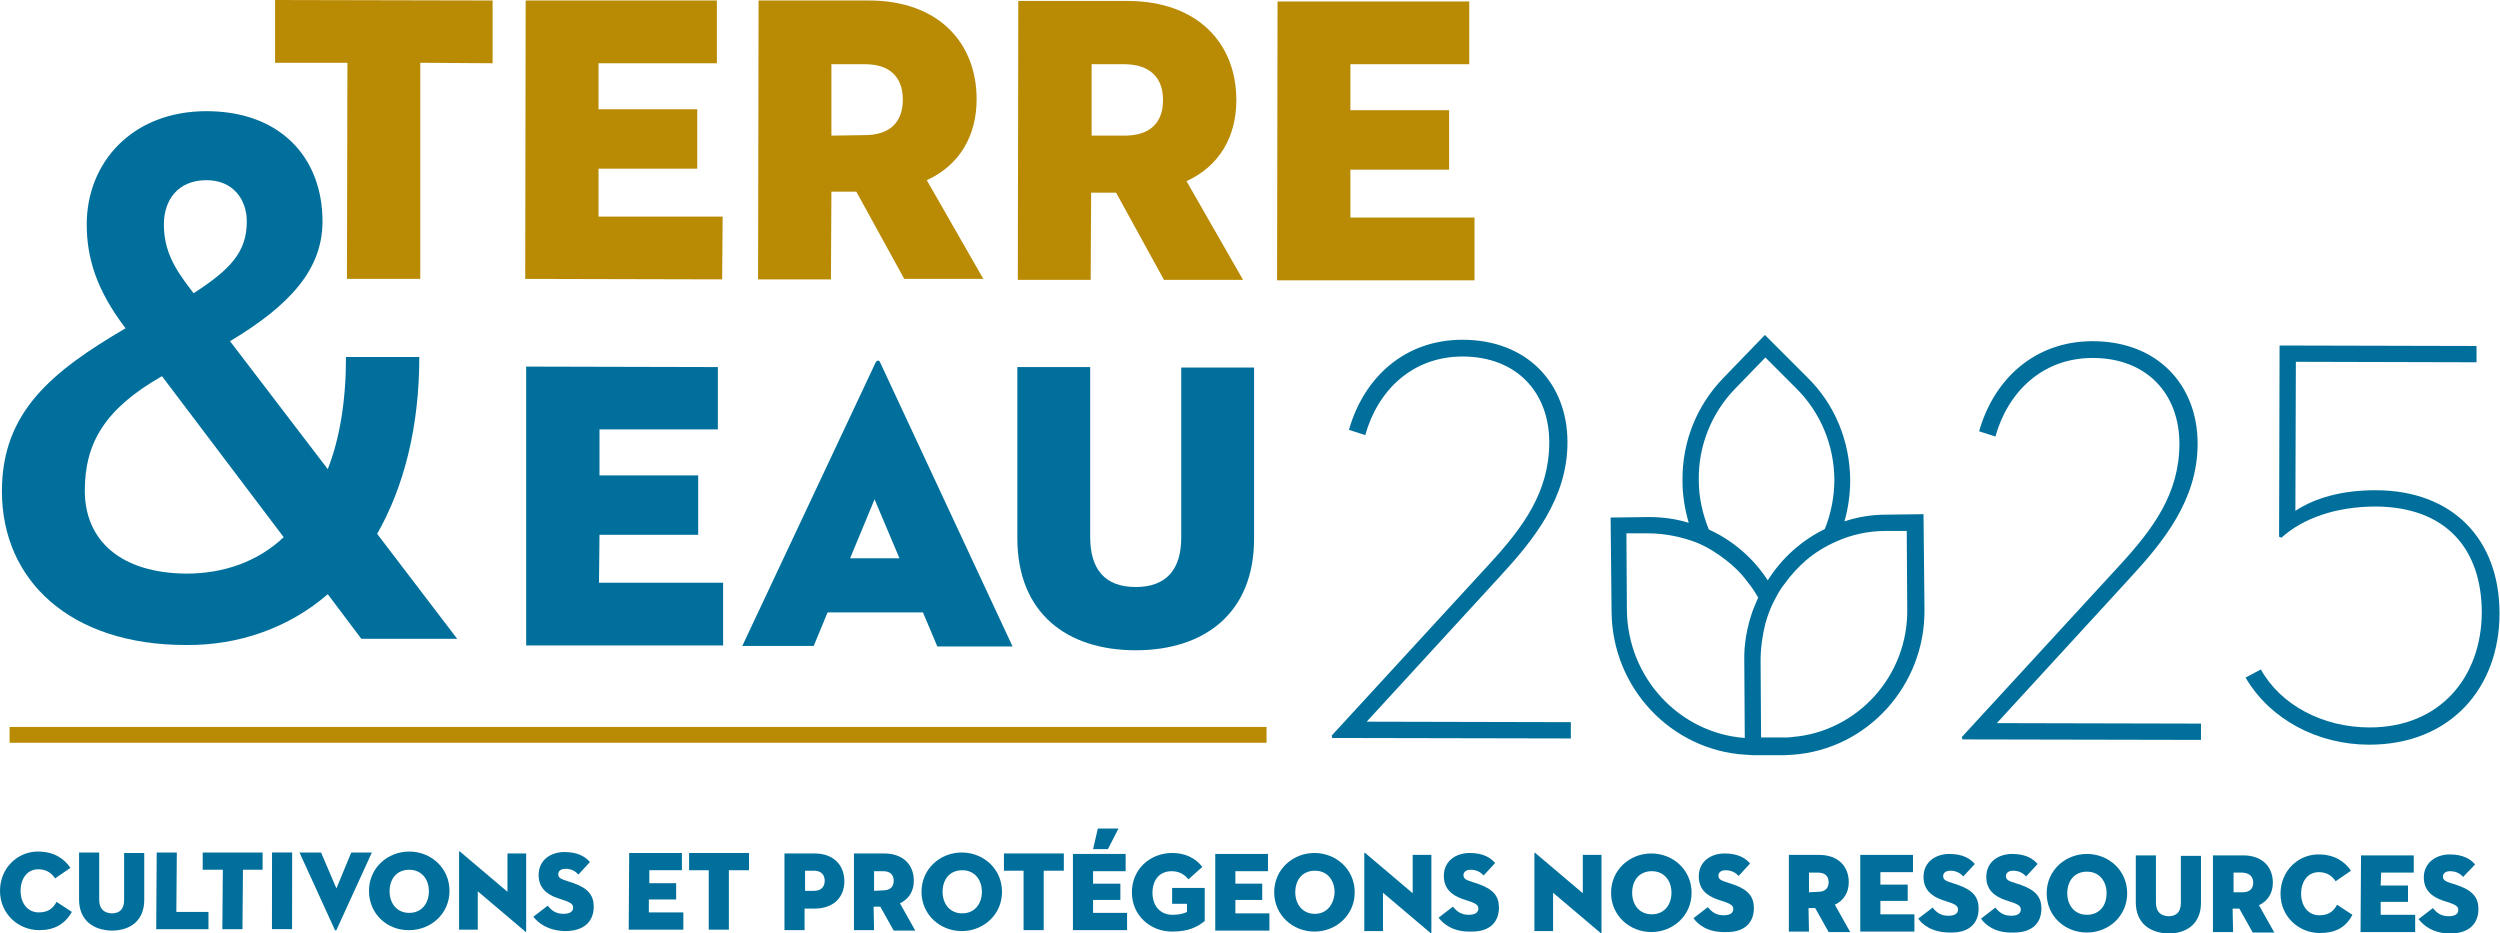 <?xml version="1.0" encoding="utf-8"?>
<!-- Generator: Adobe Illustrator 25.4.8, SVG Export Plug-In . SVG Version: 6.00 Build 0)  -->
<svg version="1.1" id="Calque_1" xmlns="http://www.w3.org/2000/svg" xmlns:xlink="http://www.w3.org/1999/xlink" x="0px" y="0px"
	 viewBox="0 0 521.7 194.8" style="enable-background:new 0 0 521.7 194.8;" xml:space="preserve">
<style type="text/css">
	.st0{fill:#006F9B;}
	.st1{fill:#B98A04;}
</style>
<g>
	<g>
		<path class="st0" d="M8.2,194.1c-4.4,0-8.2-3.4-8.2-8.2c0-4.8,3.7-8.2,7.9-8.2c3.4,0,5.5,1.5,6.8,3.4l-3.2,2.2
			c-0.6-0.9-1.6-1.9-3.5-1.9c-2.3,0-3.7,1.9-3.7,4.5c0,2.5,1.4,4.5,3.8,4.5c2,0,3-0.9,3.7-2.2l3.2,2.1
			C13.5,192.9,11.3,194.1,8.2,194.1"/>
		<path class="st0" d="M16.5,187.7l0-9.8l4.2,0l0,9.8c0,1.8,0.8,2.8,2.6,2.9c1.8,0,2.6-1,2.6-2.8l0-9.8l4.2,0l0,9.8
			c0,4.3-2.9,6.4-6.8,6.4C19.4,194.1,16.5,192,16.5,187.7"/>
	</g>
	<polygon class="st0" points="32.6,193.9 43.5,193.9 43.5,190.3 36.8,190.3 36.9,177.9 32.7,177.9 	"/>
	<polygon class="st0" points="42.3,181.5 46.5,181.5 46.4,193.9 50.6,193.9 50.7,181.5 54.8,181.5 54.8,177.9 42.3,177.9 	"/>
	
		<rect x="50.9" y="183.8" transform="matrix(1.191907e-03 -1 1 1.191907e-03 -127.11 244.571)" class="st0" width="16" height="4.2"/>
	<g>
		<path class="st0" d="M70.2,194.1c-0.1,0.1-0.2,0.1-0.3,0l-7.4-16.2l4.5,0l3.2,7.5l3.1-7.5l4.3,0L70.2,194.1z"/>
		<path class="st0" d="M89.5,186c0-2.5-1.5-4.5-4.1-4.5c-2.6,0-4.1,1.9-4.1,4.5c0,2.5,1.5,4.5,4.1,4.5C88,190.5,89.5,188.5,89.5,186
			 M77,185.9c0-4.8,3.9-8.2,8.4-8.2c4.5,0,8.4,3.4,8.4,8.2c0,4.8-3.9,8.2-8.4,8.2C80.9,194.2,77,190.8,77,185.9"/>
		<path class="st0" d="M99.7,186l0,8l-3.9,0l0-16.2c0-0.1,0.1-0.3,0.3,0l9.8,8.3l0-8l3.9,0l0,16.2c0,0.2-0.1,0.3-0.3,0L99.7,186z"/>
		<path class="st0" d="M111.3,191.3l3-2.3c0.8,1,1.7,1.7,3.3,1.7c1.2,0,2-0.4,2-1.3c0-0.7-0.5-1-1.5-1.4l-1.8-0.6
			c-2.3-0.8-3.9-2.2-3.9-4.8c0-3.2,2.6-4.8,5.4-4.8c2.8,0,4.4,1,5.3,2.1l-2.4,2.6c-0.6-0.7-1.5-1.2-2.7-1.2c-1,0-1.5,0.5-1.5,1.1
			c0,0.6,0.3,0.9,1.1,1.2l2.1,0.7c3.1,1.1,4.2,2.6,4.2,4.9c0,2.9-1.8,5.1-6,5.1C114.3,194.2,112.3,192.6,111.3,191.3"/>
	</g>
	<polygon class="st0" points="131.2,194 142.6,194 142.6,190.4 135.4,190.4 135.4,187.7 141.1,187.7 141.1,184.3 135.5,184.3 
		135.5,181.6 142.3,181.6 142.3,178 131.3,178 	"/>
	<polygon class="st0" points="143.8,181.6 147.9,181.6 147.9,194 152.1,194 152.1,181.6 156.3,181.6 156.3,178 143.8,178 	"/>
	<g>
		<path class="st0" d="M169.9,185.9c1.4,0,2.2-0.8,2.2-2.1c0-1.3-0.8-2.1-2.2-2.1l-1.9,0l0,4.2L169.9,185.9z M167.9,194.1l-4.2,0
			l0-16l6.3,0c4,0,6.2,2.5,6.2,5.8c0,3.3-2.2,5.7-6.2,5.7l-2.1,0L167.9,194.1z"/>
		<path class="st0" d="M184.3,185.8c1.4,0,2.2-0.7,2.2-2c0-1.3-0.8-2-2.2-2l-1.9,0l0,4.1L184.3,185.8z M182.4,194.1l-4.2,0l0-16
			l6.3,0c4,0,6.2,2.4,6.2,5.7c0,2.1-1,3.8-2.9,4.7l3.2,5.7l-4.5,0l-2.8-5l-1.4,0L182.4,194.1z"/>
		<path class="st0" d="M204.9,186.1c0-2.5-1.5-4.5-4.1-4.5c-2.6,0-4.1,1.9-4.1,4.5c0,2.5,1.5,4.5,4.1,4.5
			C203.4,190.6,204.9,188.6,204.9,186.1 M192.3,186.1c0-4.8,3.9-8.2,8.4-8.2c4.5,0,8.4,3.4,8.4,8.2c0,4.8-3.9,8.2-8.4,8.2
			C196.2,194.3,192.3,190.9,192.3,186.1"/>
	</g>
	<polygon class="st0" points="209.5,181.7 213.6,181.7 213.6,194.1 217.8,194.1 217.8,181.7 222,181.7 222,178.1 209.5,178.1 	"/>
	<path class="st0" d="M223.9,194.1l11.3,0l0-3.6l-7.1,0l0-2.7l5.7,0l0-3.4l-5.7,0l0-2.6l6.8,0l0-3.6l-11,0L223.9,194.1z
		 M228.1,177.2l3.1,0l2.2-4.3l-4.3,0L228.1,177.2z"/>
	<g>
		<path class="st0" d="M247.7,188.6l-3.1,0l0-3.3l6.8,0l0,6.9c-1.5,1.2-3.3,2.2-6.8,2.2c-4.6,0-8.4-3.4-8.4-8.2
			c0-4.8,3.8-8.2,8.4-8.2c2.8,0,4.9,1.1,6.3,2.9l-2.9,2.6c-0.8-1-1.9-1.7-3.5-1.7c-2.6,0-4,1.9-4,4.5c0,2.5,1.4,4.6,4.2,4.6
			c1.5,0,2.4-0.3,3-0.6L247.7,188.6z"/>
	</g>
	<polygon class="st0" points="253.6,194.2 264.9,194.2 264.9,190.6 257.8,190.6 257.8,187.8 263.4,187.8 263.4,184.4 257.8,184.4 
		257.8,181.8 264.6,181.8 264.6,178.2 253.6,178.2 	"/>
	<g>
		<path class="st0" d="M278.5,186.2c0-2.5-1.5-4.5-4.1-4.5c-2.6,0-4.1,1.9-4.1,4.5c0,2.5,1.5,4.5,4.1,4.5
			C276.9,190.7,278.4,188.7,278.5,186.2 M265.9,186.2c0-4.8,3.9-8.2,8.4-8.2c4.5,0,8.4,3.4,8.4,8.2c0,4.8-3.9,8.2-8.4,8.2
			C269.8,194.4,265.9,191,265.9,186.2"/>
		<path class="st0" d="M288.6,186.3l0,8l-3.9,0l0-16.2c0-0.1,0.1-0.3,0.3,0l9.8,8.3l0-8l3.9,0l0,16.2c0,0.2-0.1,0.3-0.3,0
			L288.6,186.3z"/>
		<path class="st0" d="M300.2,191.5l3-2.3c0.8,1,1.7,1.7,3.3,1.7c1.2,0,2-0.4,2-1.3c0-0.7-0.5-1-1.5-1.4l-1.8-0.6
			c-2.3-0.8-3.9-2.2-3.9-4.8c0-3.2,2.6-4.8,5.4-4.8c2.8,0,4.4,1,5.3,2.1l-2.4,2.6c-0.6-0.7-1.5-1.2-2.7-1.2c-1,0-1.5,0.5-1.5,1.1
			c0,0.6,0.3,0.9,1.1,1.2l2.1,0.7c3.1,1.1,4.2,2.6,4.2,4.9c0,2.9-1.8,5.1-5.9,5C303.2,194.5,301.2,192.8,300.2,191.5"/>
		<path class="st0" d="M324.1,186.3l0,8l-3.9,0l0-16.2c0-0.1,0.1-0.3,0.3,0l9.8,8.3l0-8l3.9,0l0,16.2c0,0.2-0.1,0.3-0.3,0
			L324.1,186.3z"/>
		<path class="st0" d="M348.8,186.3c0-2.5-1.5-4.5-4.1-4.5c-2.6,0-4.1,1.9-4.1,4.5c0,2.5,1.5,4.5,4.1,4.5
			C347.3,190.8,348.8,188.8,348.8,186.3 M336.2,186.3c0-4.8,3.9-8.2,8.4-8.2c4.5,0,8.4,3.4,8.4,8.2c0,4.8-3.9,8.2-8.4,8.2
			C340.1,194.5,336.2,191.1,336.2,186.3"/>
		<path class="st0" d="M353.4,191.6l3-2.3c0.8,1,1.7,1.7,3.3,1.7c1.2,0,2-0.4,2-1.3c0-0.7-0.5-1-1.5-1.4l-1.8-0.6
			c-2.3-0.8-3.9-2.2-3.9-4.8c0-3.2,2.6-4.8,5.4-4.8c2.8,0,4.4,1,5.3,2.1l-2.4,2.6c-0.6-0.7-1.5-1.2-2.7-1.2c-1,0-1.5,0.5-1.5,1.1
			c0,0.6,0.3,0.9,1.1,1.2l2.1,0.7c3.1,1.1,4.2,2.6,4.2,4.9c0,2.9-1.8,5.1-5.9,5C356.3,194.6,354.3,192.9,353.4,191.6"/>
		<path class="st0" d="M379.4,186.1c1.4,0,2.2-0.7,2.2-2c0-1.3-0.8-2-2.2-2l-1.9,0l0,4.1L379.4,186.1z M377.5,194.4l-4.2,0l0-16
			l6.3,0c4,0,6.2,2.4,6.2,5.7c0,2.1-1,3.8-2.9,4.7l3.2,5.7l-4.5,0l-2.8-5l-1.4,0L377.5,194.4z"/>
	</g>
	<polygon class="st0" points="388.2,194.4 399.5,194.4 399.5,190.8 392.4,190.8 392.4,188 398.1,188 398.1,184.6 392.4,184.6 
		392.4,182 399.2,182 399.2,178.4 388.2,178.4 	"/>
	<g>
		<path class="st0" d="M400.3,191.7l3-2.3c0.8,1,1.7,1.7,3.3,1.7c1.2,0,2-0.4,2-1.3c0-0.7-0.5-1-1.5-1.4l-1.8-0.6
			c-2.3-0.8-3.9-2.2-3.9-4.8c0-3.2,2.6-4.8,5.4-4.8c2.8,0,4.4,1,5.3,2.1l-2.4,2.6c-0.6-0.7-1.5-1.2-2.7-1.2c-1,0-1.5,0.5-1.5,1.1
			c0,0.6,0.3,0.9,1.1,1.2l2.1,0.7c3.1,1.1,4.2,2.6,4.2,4.9c0,2.9-1.8,5.1-5.9,5C403.2,194.6,401.2,193,400.3,191.7"/>
		<path class="st0" d="M413.4,191.7l3-2.3c0.8,1,1.7,1.7,3.3,1.7c1.2,0,2-0.4,2-1.3c0-0.7-0.5-1-1.5-1.4l-1.8-0.6
			c-2.3-0.8-3.9-2.2-3.9-4.8c0-3.2,2.6-4.8,5.4-4.8c2.8,0,4.4,1,5.3,2.1l-2.4,2.6c-0.6-0.7-1.5-1.2-2.7-1.2c-1,0-1.5,0.5-1.5,1.1
			c0,0.6,0.3,0.9,1.1,1.2l2.1,0.7c3.1,1.1,4.2,2.6,4.2,4.9c0,2.9-1.8,5.1-6,5C416.3,194.7,414.3,193,413.4,191.7"/>
		<path class="st0" d="M439.6,186.4c0-2.5-1.5-4.5-4.1-4.5c-2.6,0-4.1,1.9-4.1,4.5c0,2.5,1.5,4.5,4.1,4.5
			C438.1,190.9,439.6,189,439.6,186.4 M427.1,186.4c0-4.8,3.9-8.2,8.4-8.2c4.5,0,8.4,3.4,8.4,8.2c0,4.8-3.9,8.2-8.4,8.2
			C431,194.6,427.1,191.3,427.1,186.4"/>
		<path class="st0" d="M445.7,188.3l0-9.8l4.2,0l0,9.8c0,1.8,0.8,2.8,2.6,2.9c1.8,0,2.6-1,2.6-2.8l0-9.8l4.2,0l0,9.8
			c0,4.3-2.9,6.4-6.8,6.4C448.6,194.7,445.7,192.6,445.7,188.3"/>
		<path class="st0" d="M468,186.2c1.4,0,2.2-0.7,2.2-2c0-1.3-0.8-2-2.2-2.1l-1.9,0l0,4.1L468,186.2z M466,194.5l-4.2,0l0-16l6.3,0
			c4,0,6.2,2.4,6.2,5.7c0,2.1-1,3.8-2.9,4.7l3.2,5.7l-4.5,0l-2.8-5l-1.4,0L466,194.5z"/>
		<path class="st0" d="M484.1,194.7c-4.4,0-8.2-3.4-8.2-8.2c0-4.8,3.7-8.2,7.9-8.2c3.4,0,5.5,1.5,6.8,3.4l-3.2,2.2
			c-0.6-0.9-1.6-1.9-3.5-1.9c-2.3,0-3.7,1.9-3.7,4.5c0,2.5,1.4,4.5,3.8,4.5c2,0,3-0.9,3.7-2.2l3.2,2.1
			C489.5,193.6,487.3,194.7,484.1,194.7"/>
	</g>
	<polygon class="st0" points="492.6,194.5 504,194.5 504,190.9 496.8,190.9 496.8,188.2 502.5,188.2 502.5,184.8 496.8,184.8 
		496.9,182.1 503.7,182.1 503.7,178.5 492.7,178.5 	"/>
	<g>
		<path class="st0" d="M504.7,191.8l3-2.3c0.8,1,1.7,1.7,3.3,1.7c1.2,0,2-0.4,2-1.3c0-0.7-0.5-1-1.5-1.4l-1.8-0.6
			c-2.3-0.8-3.9-2.2-3.9-4.8c0-3.1,2.6-4.8,5.4-4.8c2.8,0,4.4,1,5.3,2.1L514,183c-0.6-0.7-1.5-1.2-2.7-1.2c-1,0-1.5,0.5-1.5,1.1
			c0,0.6,0.3,0.9,1.1,1.2l2.1,0.7c3.1,1.1,4.2,2.6,4.2,4.9c0,2.9-1.8,5.1-5.9,5.1C507.7,194.8,505.7,193.1,504.7,191.8"/>
		<path class="st0" d="M51.5,46.2c0-4.5-2.8-8.6-8.4-8.6c-6.1,0-8.9,4.3-8.9,9.2c0,5.6,2.3,9.3,5.6,13.6l0.6,0.8
			C48.1,56.2,51.5,52.6,51.5,46.2 M33.8,78.5c-11.9,6.8-16.1,13.9-16.1,23.9c0,10.4,7.5,17.2,21.2,17.3c7.8,0,14.9-2.5,20.3-7.6
			L33.8,78.5z M68.4,97.9c2.5-6.4,3.8-14.2,3.8-23.4l15.3,0c0,14.8-3.3,27.3-8.8,36.9l16.7,21.9l-20,0l-7-9.3
			c-8.1,7-18.5,10.7-29.6,10.6c-24.2,0-38.4-13.5-38.4-32.1c0-16.6,10.5-25,25.8-34c-6.2-8.1-8.1-14.9-8.1-21.7
			c0-12.8,9.4-23.6,25-23.6c15.3,0,24.2,9.6,24.2,23c0,9.9-6.6,17.4-19.3,25L68.4,97.9z"/>
	</g>
	<polygon class="st1" points="57.4,0 57.4,13.1 72.5,13.1 72.4,58.2 87.7,58.2 87.7,13.1 102.8,13.2 102.8,0.1 	"/>
	<polygon class="st1" points="109.6,58.2 150.7,58.3 150.8,45.2 124.9,45.2 124.9,35.2 145.5,35.2 145.5,22.8 124.9,22.8 
		124.9,13.2 149.6,13.2 149.6,0.1 109.7,0.1 	"/>
	<g>
		<path class="st1" d="M180.4,28.2c5.2,0,8-2.6,8-7.4c0-4.8-2.8-7.4-7.9-7.4l-7,0l0,14.9L180.4,28.2z M173.4,58.3l-15.2,0l0.1-58.2
			l23,0c14.5,0,22.5,8.8,22.5,20.6c0,7.7-3.6,13.8-10.4,16.9l11.8,20.6l-16.5,0l-10-18.2l-5.2,0L173.4,58.3z"/>
		<path class="st1" d="M234.7,28.3c5.2,0,8-2.6,8-7.4c0-4.8-2.8-7.4-7.9-7.5l-7,0l0,14.9L234.7,28.3z M227.6,58.4l-15.2,0l0.1-58.2
			l23,0C249.9,0.3,258,9,258,20.9c0,7.7-3.6,13.8-10.4,16.9l11.8,20.6l-16.5,0l-10-18.2l-5.2,0L227.6,58.4z"/>
	</g>
	<polygon class="st1" points="266.5,58.5 307.7,58.5 307.7,45.4 281.8,45.4 281.8,35.4 302.4,35.4 302.4,23 281.8,23 281.8,13.4 
		306.6,13.4 306.6,0.3 266.6,0.3 	"/>
	<polygon class="st0" points="109.8,76.5 149.8,76.6 149.8,89.6 125.1,89.6 125.1,99.2 145.7,99.2 145.7,111.6 125.1,111.6 
		125,121.6 150.9,121.6 150.9,134.7 109.8,134.7 	"/>
	<g>
		<path class="st0" d="M177.4,116.5l10.3,0l-5.2-12.3L177.4,116.5z M192.6,127.8l-19.9,0l-2.9,7l-14.9,0l27.8-59.1
			c0.3-0.6,0.8-0.6,1,0l27.6,59.2l-15.7,0L192.6,127.8z"/>
		<path class="st0" d="M212.3,112.3l0-35.7l15.2,0l0,35.5c0,6.6,3,10.4,9.5,10.4c6.5,0,9.5-3.8,9.5-10.3l0-35.5l15.2,0l0,35.7
			c0,15.7-10.5,23.3-24.7,23.3C222.7,135.7,212.3,128,212.3,112.3"/>
	</g>
	<rect x="2" y="151.7" class="st1" width="262.3" height="3.3"/>
	<g>
		<path class="st0" d="M401.4,107.3l-7.9,0.1c-3,0-5.9,0.5-8.6,1.4c0.8-2.8,1.2-5.7,1.2-8.7c-0.1-8.1-3.2-15.7-8.9-21.3l-8.9-8.9
			l-8.7,9c-5.6,5.8-8.6,13.4-8.5,21.5c0,3,0.5,5.9,1.3,8.7c-2.6-0.8-5.4-1.2-8.2-1.2h-0.2l-7.9,0.1l0.2,19.6c0.1,16,12.5,29,28,29.9
			c0.6,0,1.1,0.1,1.7,0.1c0.1,0,0.2,0,0.2,0l6,0c0.6,0,1.3-0.1,1.9-0.1c15.5-1.1,27.7-14.4,27.5-30.4L401.4,107.3z M362,81.2
			l6.4-6.6l6.5,6.5c5,5,7.8,11.7,7.9,18.9c0,3.6-0.7,7.2-2,10.4c-4.9,2.4-9,6.1-11.9,10.7c-1.1-1.7-2.4-3.3-3.8-4.7
			c-2.5-2.5-5.4-4.5-8.5-5.9c-1.3-3.2-2.1-6.7-2.1-10.3C354.4,93.1,357.1,86.3,362,81.2 M339.5,127.4l-0.1-16.1l4.5,0
			c3.5,0,6.9,0.7,10.1,1.9c2.2,0.9,4.3,2.2,6.2,3.7c0.8,0.6,1.6,1.3,2.4,2.1c1.1,1.1,2,2.3,2.9,3.5c0.5,0.7,1,1.5,1.4,2.2
			c-0.4,0.9-0.8,1.9-1.2,2.9c-1.1,3.2-1.8,6.7-1.7,10.4l0.1,16C350.5,153,339.7,141.5,339.5,127.4 M374,153.8
			c-0.6,0.1-1.3,0.1-1.9,0.1l-1.5,0l-3.1,0l-0.1-16.1c0-2.7,0.4-5.2,1-7.7c0.1-0.4,0.3-0.9,0.4-1.3c0.5-1.5,1.1-2.9,1.9-4.3
			c0.5-1,1.1-1.9,1.8-2.8c1.3-1.8,2.8-3.4,4.4-4.8c1.9-1.6,4-2.9,6.3-3.9c3.1-1.4,6.6-2.2,10.2-2.2l4.5,0l0.1,16.1
			C398.3,141,387.6,152.7,374,153.8"/>
		<path class="st0" d="M277.9,153.5l32.9-35.8c7-7.6,12.5-15,12.5-25.4c0-10.4-6.8-17.9-18.1-17.9c-10.5,0-17.7,7.1-20.3,16.4
			l-3.4-1.1c3.1-10.9,11.6-18.8,23.7-18.8c13.4,0,21.9,9,21.9,21.4c0,11.7-7.1,20.4-14.1,28l-27.8,30.3l42.6,0.1l0,3.4l-49.8-0.1
			L277.9,153.5z"/>
		<path class="st0" d="M409.4,153.8l32.9-35.8c7-7.6,12.5-15,12.5-25.4c0-10.4-6.8-17.9-18.1-17.9c-10.5,0-17.7,7.1-20.3,16.4
			l-3.4-1.1c3.1-10.9,11.6-18.8,23.7-18.8c13.4,0,21.9,9,21.9,21.4c0,11.7-7.1,20.4-14.1,28l-27.8,30.3l42.6,0.1l0,3.4l-49.8-0.1
			L409.4,153.8z"/>
		<path class="st0" d="M468.6,141.4l3.2-1.7c4.1,7.4,12.9,12.1,22.7,12.1c14.7,0,23.3-10.5,23.4-23.9c0-13.4-7.5-22.1-22.1-22.2
			c-8.4,0-15.3,2.5-19.7,6.5l-0.5-0.2l0.1-39.9l41.1,0.1l0,3.4l-37.7-0.1l-0.1,31.1c4.1-2.7,9.7-4.3,16.7-4.3
			c16.1,0,25.9,10.2,25.9,25.7c0,15.5-10.2,27.4-27.2,27.4C483.6,155.4,473.7,150.1,468.6,141.4"/>
	</g>
</g>
</svg>
